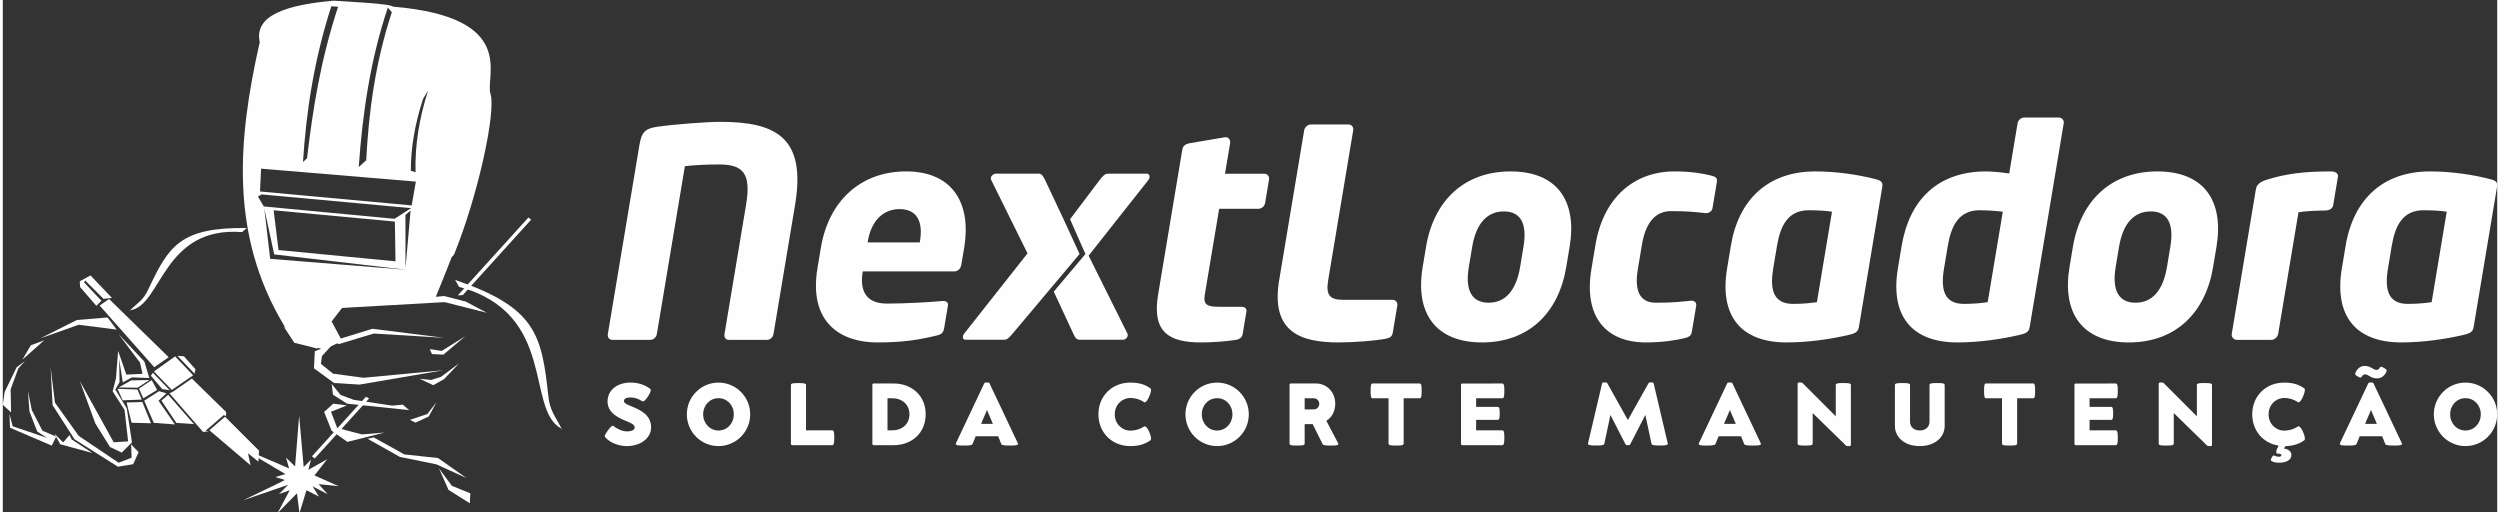 <?xml version="1.0" encoding="UTF-8"?> <svg xmlns="http://www.w3.org/2000/svg" xmlns:xlink="http://www.w3.org/1999/xlink" xmlns:xodm="http://www.corel.com/coreldraw/odm/2003" xml:space="preserve" width="1000px" height="205px" version="1.0" shape-rendering="geometricPrecision" text-rendering="geometricPrecision" image-rendering="optimizeQuality" fill-rule="evenodd" clip-rule="evenodd" viewBox="0 0 1000 205.46"><rect x="0" y="0" width="1000" height="205.46" fill="#333333" stroke="none"/> <g id="Camada_x0020_1">  <g id="_2365362874304"> <path fill="#FEFEFE" fill-rule="nonzero" d="M990.59 130.89l9.31 -55.78c0.31,-1.86 -0.01,-2.67 -3,-3.37 -6.27,-1.62 -15,-3.02 -23.85,-3.02 -18.61,0 -30.66,10.93 -33.81,29.75l-1.51 9.06c-3.14,18.83 5.26,29.75 23.87,29.75 8.85,0 18.04,-1.39 24.86,-3.02 3.22,-0.7 3.82,-1.51 4.13,-3.37zm-16.87 -9.76c-2.24,0.35 -5.75,0.7 -9.54,0.7 -8.16,0 -9.33,-6.05 -7.95,-14.3l1.51 -9.06c1.38,-8.25 4.55,-14.18 12.71,-14.18 3.79,0 7.2,0.24 9.32,0.58l-6.05 36.26z"></path> <path fill="#FEFEFE" fill-rule="nonzero" d="M934.26 82.2l1.88 -11.27c0.28,-1.63 -1.35,-2.21 -2.73,-2.21 -10.91,0 -18.19,0.93 -25.95,3.37 -2.8,0.93 -3.91,2.09 -4.19,3.72l-9.68 57.99c-0.21,1.27 0.74,2.44 2.01,2.44l13.9 0c1.26,0 2.49,-1.17 2.7,-2.44l8.13 -48.69c2.49,-0.47 7.13,-0.7 10.46,-0.7 2.18,0 3.26,-0.93 3.47,-2.21z"></path> <path fill="#FEFEFE" fill-rule="nonzero" d="M886.1 107.07l1.36 -8.14c3.09,-18.47 -5.06,-30.21 -23.68,-30.21 -18.61,0 -30.8,11.74 -33.88,30.21l-1.36 8.14c-3.08,18.48 5.18,30.21 23.79,30.21 18.62,0 30.69,-11.73 33.77,-30.21zm-18.49 0c-1.58,9.41 -5.95,14.29 -12.62,14.29 -6.66,0 -9.52,-4.88 -7.95,-14.29l1.36 -8.14c1.57,-9.41 6.04,-14.17 12.71,-14.17 6.66,0 9.43,4.76 7.85,14.17l-1.35 8.14z"></path> <path fill="#FEFEFE" fill-rule="nonzero" d="M812.61 130.89l13.61 -81.46c0.21,-1.28 -0.76,-2.32 -2.03,-2.32l-13.79 0c-1.26,0 -2.47,1.04 -2.68,2.32l-3.36 20.11c-3.25,-0.47 -6.99,-0.82 -9.28,-0.82 -19.42,0 -30.76,11.51 -33.81,29.75l-1.52 9.06c-3.14,18.83 5.26,29.75 23.88,29.75 8.84,0 18.04,-1.39 24.86,-3.02 3.22,-0.7 3.81,-1.51 4.12,-3.37zm-16.87 -9.76c-2.24,0.35 -5.74,0.7 -9.53,0.7 -8.16,0 -9.34,-6.05 -7.96,-14.3l1.52 -9.06c1.35,-8.13 4.55,-14.18 12.71,-14.18 2.75,0 6.62,0.24 9.32,0.58l-6.06 36.26z"></path> <path fill="#FEFEFE" fill-rule="nonzero" d="M744.14 130.89l9.31 -55.78c0.31,-1.86 -0.01,-2.67 -3,-3.37 -6.28,-1.62 -15.01,-3.02 -23.85,-3.02 -18.62,0 -30.67,10.93 -33.81,29.75l-1.51 9.06c-3.15,18.83 5.25,29.75 23.87,29.75 8.84,0 18.04,-1.39 24.86,-3.02 3.22,-0.7 3.81,-1.51 4.13,-3.37zm-16.87 -9.76c-2.25,0.35 -5.75,0.7 -9.54,0.7 -8.16,0 -9.33,-6.05 -7.96,-14.3l1.52 -9.06c1.38,-8.25 4.55,-14.18 12.71,-14.18 3.79,0 7.2,0.24 9.32,0.58l-6.05 36.26z"></path> <path fill="#FEFEFE" fill-rule="nonzero" d="M677.16 132.87l1.73 -10.35c0.2,-1.16 -0.7,-1.97 -1.85,-1.97 -0.12,0 -0.12,0 -0.23,0 -4.33,0.46 -7.61,0.81 -14.15,0.81 -5.18,0 -8.9,-3.14 -7.17,-13.48l1.63 -9.76c1.72,-10.34 6.5,-13.48 11.67,-13.48 6.55,0 9.71,0.35 13.88,0.81 0.12,0 0.12,0 0.23,0 1.15,0 2.32,-0.81 2.51,-1.97l1.73 -10.34c0.29,-1.75 -0.32,-2.21 -1.97,-2.68 -3.08,-0.81 -8.09,-1.74 -14.99,-1.74 -16.2,0 -28.51,10.46 -31.68,29.4l-1.63 9.76c-3.16,18.94 5.66,29.4 21.86,29.4 6.9,0 12.22,-0.93 15.57,-1.74 1.81,-0.47 2.57,-0.93 2.86,-2.67z"></path> <path fill="#FEFEFE" fill-rule="nonzero" d="M626.78 107.07l1.36 -8.14c3.09,-18.47 -5.07,-30.21 -23.68,-30.21 -18.61,0 -30.8,11.74 -33.88,30.21l-1.36 8.14c-3.09,18.48 5.18,30.21 23.79,30.21 18.61,0 30.69,-11.73 33.77,-30.21zm-18.5 0c-1.57,9.41 -5.95,14.29 -12.61,14.29 -6.66,0 -9.53,-4.88 -7.95,-14.29l1.36 -8.14c1.57,-9.41 6.04,-14.17 12.7,-14.17 6.67,0 9.43,4.76 7.86,14.17l-1.36 8.14z"></path> <path fill="#FEFEFE" fill-rule="nonzero" d="M557.25 133.33l1.8 -10.81c0.22,-1.27 -0.64,-2.32 -1.91,-2.32l-19.76 0c-5.4,0 -7.04,-1.86 -6.03,-7.9l10.03 -60.08c0.21,-1.28 -0.64,-2.32 -1.91,-2.32l-15.05 0c-1.26,0 -2.47,1.04 -2.69,2.32l-10.03 60.08c-3.53,21.15 9.04,24.98 23.86,24.98 6.09,0 15.06,-0.69 18.98,-1.51 1.67,-0.35 2.46,-0.93 2.71,-2.44z"></path> <path fill="#FEFEFE" fill-rule="nonzero" d="M506.06 81.39l1.57 -9.41c0.22,-1.28 -0.64,-2.33 -1.91,-2.33l-15.74 0 2.06 -12.32c0.2,-1.16 -0.65,-2.32 -1.68,-2.32 -0.11,0 -0.23,0 -0.34,0l-14.43 2.44c-1.3,0.23 -2.47,1.05 -2.69,2.32l-9.74 58.34c-2.52,15.11 4.38,19.17 17.25,19.17 4.94,0 10.54,-0.46 13.97,-1.04 1.53,-0.24 2.47,-1.05 2.68,-2.33l1.5 -8.95c0.21,-1.27 -0.59,-1.97 -2.09,-1.97l-8.62 0c-4.93,0 -6.66,-0.7 -5.98,-4.77l5.77 -34.51 15.74 0c1.26,0 2.47,-1.04 2.68,-2.32z"></path> <path fill="#FEFEFE" fill-rule="nonzero" d="M384.29 106.02l1.13 -6.74c2.93,-17.54 -4.43,-30.56 -23.28,-30.56 -18.27,0 -31.04,11.85 -34.17,30.56l-1.36 8.14c-3.74,22.43 9.95,29.86 23.86,29.86 9.99,0 16.35,-0.93 24.01,-2.79 2.03,-0.46 2.63,-1.27 2.94,-3.13l1.48 -8.84c0.21,-1.27 -0.61,-1.85 -1.88,-1.85 -0.11,0 -0.23,0 -0.34,0 -4.67,0.46 -15,1.04 -22.24,1.04 -9.07,0 -10.82,-6.04 -9.71,-12.67l0.03 -0.23 36.66 0c1.49,0 2.58,-1.04 2.87,-2.79zm-16.67 -8.83l-20.92 0 0.08 -0.46c1.42,-8.49 6.41,-12.9 12.73,-12.9 6.43,0 9.62,4.3 8.18,12.9l-0.07 0.46z"></path> <path fill="#FEFEFE" fill-rule="nonzero" d="M308.97 133.91l8.66 -51.83c4.5,-26.95 -7.66,-33.23 -29.95,-33.23 -5.86,0 -19.14,1.05 -25.38,1.98 -4.6,0.69 -6.19,1.97 -7.06,7.2l-12.68 75.88c-0.21,1.28 0.54,2.33 1.8,2.33l15.28 0c1.26,0 2.36,-1.05 2.57,-2.33l11.24 -67.28c3.64,-0.47 8.85,-0.7 13.56,-0.7 9.42,0 13.15,3.14 10.97,16.15l-8.65 51.83c-0.22,1.28 0.41,2.33 1.68,2.33l15.39 0c1.27,0 2.36,-1.05 2.57,-2.33z"></path> <path fill="#FEFEFE" d="M450.97 134.57c0.06,-0.34 0.01,-0.59 -0.09,-0.81l-15.58 -31.26 24.04 -30.44c0.66,-0.84 0.56,-2.44 -0.74,-2.44l-15.39 0c-1.27,0 -2.08,0.69 -3.4,2.44l-11.95 15.83 6.16 13.94 -12.69 15.08 7.83 16.85c0.8,1.72 1.32,2.44 2.58,2.44l17.35 0c0.92,0 1.75,-0.81 1.88,-1.63z"></path> <path fill="#FEFEFE" fill-rule="nonzero" d="M425.35 88.09l-7.55 -16.03c-0.78,-1.51 -1.31,-2.44 -2.58,-2.44l-17.11 0c-0.93,0 -1.86,0.81 -2.02,1.74 -0.04,0.23 0.04,0.46 0.11,0.7l14.61 29.51 -25.5 32.31c-0.29,0.35 -0.35,0.69 -0.39,0.93 -0.14,0.81 0.23,1.39 1.03,1.39l15.4 0c1.26,0 1.96,-0.65 3.37,-2.32l26.96 -32.05 -6.33 -13.74z"></path> <path fill="#FEFEFE" fill-rule="nonzero" d="M250.19 178.84c5.46,0 9.72,-3.18 9.72,-7.54 0,-5.18 -4.81,-7.15 -7.95,-8.43 -1.63,-0.68 -2.95,-1.2 -2.95,-2.09 0,-0.84 0.78,-1.45 2.67,-1.45 1.67,0 3.54,0.7 4.57,1.48 0.11,0.08 0.23,0.11 0.36,0.11 0.66,0 1.48,-1.11 2.17,-2.19 0.51,-0.79 0.98,-1.74 0.98,-2.31 0,-0.18 -0.02,-0.34 -0.13,-0.43 -1.7,-1.48 -4.65,-2.62 -7.95,-2.62 -5.57,0 -9.24,3.21 -9.24,7.57 0,4.71 4.52,6.63 7.63,7.92 1.77,0.75 3.25,1.39 3.25,2.44 0,0.92 -0.92,1.65 -3.13,1.65 -1.96,0 -4.29,-1.22 -5.39,-2.19 -0.07,-0.05 -0.14,-0.08 -0.22,-0.08 -0.53,0 -1.35,0.96 -2.07,1.96 -0.6,0.84 -1.17,1.68 -1.17,2.25 0,0.14 0.04,0.25 0.12,0.36 1.9,2.2 5.38,3.59 8.73,3.59zm36.73 0c7.02,0 12.71,-5.7 12.71,-12.74 0,-7.02 -5.69,-12.72 -12.71,-12.72 -7.01,0 -12.69,5.7 -12.69,12.72 0,7.04 5.68,12.74 12.69,12.74zm0 -6.25c-3.49,0 -6.14,-2.86 -6.14,-6.49 0,-3.64 2.65,-6.47 6.14,-6.47 3.5,0 6.14,2.83 6.14,6.47 0,3.63 -2.64,6.49 -6.14,6.49zm29.51 5.88l16.09 0c0.8,0 0.8,-1.49 0.8,-2.97 0,-1.5 0,-2.97 -0.78,-2.97l-10.53 -0.02 0 -18.2c0,-0.73 -1.5,-0.73 -3.02,-0.73 -1.54,0 -3.04,0 -3.04,0.73l0 23.64c0,0.27 0.21,0.52 0.48,0.52zm32.65 0l8.08 0c7.08,0 12.82,-4.74 12.82,-12.37 0,-7.64 -5.74,-12.36 -12.82,-12.36l-8.08 0c-0.26,0 -0.47,0.23 -0.47,0.5l0 23.71c0,0.27 0.21,0.52 0.47,0.52zm7.69 -5.96l-2.1 0 0 -12.84 2.1 0c3.71,0 6.71,2.52 6.71,6.43 0,3.91 -3,6.41 -6.71,6.41zm28.32 6.11c1.72,0 3.41,-0.01 3.66,-0.58l1.27 -3.13 9.03 0 1.25 3.13c0.23,0.57 1.92,0.58 3.64,0.58 1.52,0 3.05,-0.03 3.05,-0.67 0,-0.08 -0.01,-0.16 -0.06,-0.25l-11.36 -24.02c-0.18,-0.35 -0.61,-0.35 -1.05,-0.35 -0.44,0 -0.88,0 -1.06,0.35l-11.34 24c-0.05,0.11 -0.07,0.19 -0.07,0.27 0,0.67 1.52,0.67 3.04,0.67zm9.47 -14.25l2.37 5.57 -4.74 0 2.37 -5.57zm57.45 14.47c3.31,0 5.82,-0.72 8.1,-2.34 0.17,-0.11 0.23,-0.36 0.23,-0.66 0,-0.73 -0.37,-1.86 -0.71,-2.64 -0.6,-1.38 -1.31,-2.29 -1.84,-2.29 -0.08,0 -0.18,0.02 -0.26,0.07 -1.57,1.07 -3.57,1.66 -5.44,1.66 -3.34,0 -6.31,-2.66 -6.31,-6.54 0,-3.89 2.97,-6.56 6.31,-6.56 1.87,0 3.89,0.58 5.44,1.69 0.08,0.05 0.16,0.08 0.24,0.08 0.61,0 1.33,-1.18 1.86,-2.43 0.32,-0.76 0.71,-1.86 0.71,-2.57 0,-0.29 -0.07,-0.5 -0.23,-0.6 -2.28,-1.67 -4.79,-2.33 -8.1,-2.33 -7.39,0 -12.78,5.45 -12.78,12.72 0,7.27 5.39,12.74 12.78,12.74zm34.81 0c7.01,0 12.7,-5.7 12.7,-12.74 0,-7.02 -5.69,-12.72 -12.7,-12.72 -7.01,0 -12.7,5.7 -12.7,12.72 0,7.04 5.69,12.74 12.7,12.74zm0 -6.25c-3.5,0 -6.15,-2.86 -6.15,-6.49 0,-3.64 2.65,-6.47 6.15,-6.47 3.5,0 6.13,2.83 6.13,6.47 0,3.63 -2.63,6.49 -6.13,6.49zm32.05 6.03c1.52,0 3.04,-0.01 3.04,-0.73l0 -7.86 3.23 0 3.99 8.06c0.27,0.53 1.88,0.53 3.48,0.53 1.4,0 2.81,0 2.81,-0.64 0,-0.09 -0.04,-0.19 -0.09,-0.3l-4.73 -8.99c2.12,-1.29 3.57,-3.71 3.57,-6.81 0,-4.94 -3.61,-8.14 -7.69,-8.14l-10.16 0c-0.26,0 -0.47,0.23 -0.47,0.52l0 23.63c0,0.72 1.5,0.73 3.02,0.73zm6.71 -14.49l-3.67 0 0 -4.46 3.67 0c1.22,0 2.19,1 2.19,2.23 0,1.24 -0.97,2.23 -2.19,2.23zm32.98 14.49c1.52,0 3.04,0 3.04,-0.75l0 -18.2 6.48 0c0.73,0 0.73,-1.48 0.73,-2.98 0,-1.49 0,-2.95 -0.73,-2.95l-19 0c-0.72,0 -0.72,1.46 -0.72,2.95 0,1.5 0,2.98 0.7,2.98l6.48 0 0 18.22c0,0.73 1.52,0.73 3.02,0.73zm26.51 -0.15l16.11 0c0.76,0 0.78,-1.5 0.78,-2.97 0,-1.5 -0.02,-2.99 -0.8,-2.99l-10.51 0.02 0 -4.21 8.71 0c0.72,0 0.74,-1.31 0.74,-2.61 0,-1.29 -0.02,-2.59 -0.74,-2.59l-8.71 0 0 -3.45 10.53 0c0.76,0 0.78,-1.48 0.78,-2.98 0,-1.49 -0.02,-2.95 -0.78,-2.95l-16.11 0.02c-0.27,0 -0.48,0.21 -0.48,0.5l0 23.69c0,0.27 0.21,0.52 0.48,0.52zm53.51 0.12c1.64,0 3.27,0 3.45,-0.64l2.47 -11.61 6.04 11.8c0.19,0.34 0.57,0.34 0.95,0.34 0.38,0 0.74,0 0.93,-0.34l6.07 -11.8 2.48 11.61c0.15,0.64 1.77,0.64 3.42,0.64 1.56,0 3.09,0 3.09,-0.72 0,-0.05 0,-0.08 -0.01,-0.14l-5.64 -23.99c-0.11,-0.43 -0.53,-0.45 -0.99,-0.45 -0.44,0 -0.88,0 -1.08,0.33l-8.27 14.77 -8.26 -14.77c-0.21,-0.33 -0.64,-0.33 -1.1,-0.33 -0.44,0 -0.88,0 -0.99,0.45l-5.63 23.99c-0.02,0.06 -0.02,0.09 -0.02,0.14 0,0.72 1.54,0.72 3.09,0.72zm44.35 0.03c1.71,0 3.4,-0.01 3.65,-0.58l1.27 -3.13 9.03 0 1.25 3.13c0.23,0.57 1.93,0.58 3.65,0.58 1.52,0 3.05,-0.03 3.05,-0.67 0,-0.08 -0.01,-0.16 -0.07,-0.25l-11.36 -24.02c-0.17,-0.35 -0.6,-0.35 -1.04,-0.35 -0.44,0 -0.88,0 -1.06,0.35l-11.34 24c-0.05,0.11 -0.07,0.19 -0.07,0.27 0,0.67 1.52,0.67 3.04,0.67zm9.46 -14.25l2.37 5.57 -4.74 0 2.37 -5.57zm47.65 14.49c0.45,0 0.85,0 0.85,-0.55l0 -24.02c0,-0.73 -1.5,-0.73 -3.04,-0.73 -1.52,0 -3.02,0 -3.02,0.73l0 12.6 -13.32 -13.33c-0.26,-0.23 -0.68,-0.23 -1.11,-0.23 -0.44,0 -0.86,0 -0.86,0.54l0 24.02c0,0.73 1.5,0.73 3.02,0.73 1.52,0 3.02,0 3.02,-0.75l0 -12.28 13.35 13.03c0.25,0.24 0.69,0.24 1.11,0.24zm28.47 -0.03c6.23,0 9.98,-3.67 9.98,-8.05l0 -16.47c0,-0.75 -1.52,-0.75 -3.04,-0.75 -1.5,0 -3.04,0 -3.04,0.73l0 14.69c0,2.39 -1.8,3.59 -3.9,3.59 -2.33,0 -3.91,-1.36 -3.91,-3.59l0 -14.67c0,-0.75 -1.52,-0.75 -3.04,-0.75 -1.5,0 -3.02,0 -3.02,0.73l0 16.49c0,4.22 3.52,8.05 9.97,8.05zm35.99 -0.21c1.52,0 3.04,0 3.04,-0.75l0 -18.2 6.48 0c0.73,0 0.73,-1.48 0.73,-2.98 0,-1.49 0,-2.95 -0.73,-2.95l-19.01 0c-0.72,0 -0.72,1.46 -0.72,2.95 0,1.5 0,2.98 0.7,2.98l6.49 0 0 18.22c0,0.73 1.52,0.73 3.02,0.73zm26.5 -0.15l16.11 0c0.76,0 0.78,-1.5 0.78,-2.97 0,-1.5 -0.02,-2.99 -0.8,-2.99l-10.51 0.02 0 -4.21 8.71 0c0.72,0 0.74,-1.31 0.74,-2.61 0,-1.29 -0.02,-2.59 -0.74,-2.59l-8.71 0 0 -3.45 10.53 0c0.76,0 0.78,-1.48 0.78,-2.98 0,-1.49 -0.02,-2.95 -0.78,-2.95l-16.11 0.02c-0.27,0 -0.48,0.21 -0.48,0.5l0 23.69c0,0.27 0.21,0.52 0.48,0.52zm53.81 0.39c0.45,0 0.85,0 0.85,-0.55l0 -24.02c0,-0.73 -1.5,-0.73 -3.04,-0.73 -1.52,0 -3.02,0 -3.02,0.73l0 12.6 -13.32 -13.33c-0.26,-0.23 -0.69,-0.23 -1.11,-0.23 -0.44,0 -0.87,0 -0.87,0.54l0 24.02c0,0.73 1.5,0.73 3.02,0.73 1.52,0 3.02,0 3.02,-0.75l0 -12.28 13.36 13.03c0.25,0.24 0.69,0.24 1.11,0.24zm27.85 6.64c2.68,0 4.84,-1.08 4.84,-3.07 0,-1.56 -1.4,-2.39 -3,-2.62l0.63 -0.97c3.04,-0.09 5.41,-0.8 7.54,-2.34 0.18,-0.11 0.23,-0.36 0.23,-0.66 0,-0.73 -0.37,-1.86 -0.71,-2.64 -0.6,-1.38 -1.3,-2.29 -1.83,-2.29 -0.09,0 -0.18,0.02 -0.27,0.07 -1.57,1.07 -3.56,1.66 -5.44,1.66 -3.34,0 -6.3,-2.66 -6.3,-6.54 0,-3.89 2.96,-6.56 6.3,-6.56 1.88,0 3.89,0.58 5.44,1.69 0.09,0.05 0.16,0.08 0.25,0.08 0.6,0 1.32,-1.18 1.85,-2.43 0.32,-0.76 0.71,-1.86 0.71,-2.57 0,-0.29 -0.07,-0.5 -0.23,-0.6 -2.28,-1.67 -4.79,-2.33 -8.09,-2.33 -7.4,0 -12.79,5.45 -12.79,12.72 0,6.52 4.37,11.62 10.6,12.54l-0.76 1.49c-0.15,0.3 -0.17,0.64 -0.17,1.01 0,0.36 0,0.74 0.33,0.74l0.78 0c0.51,0 0.9,0.23 0.9,0.61 0,0.42 -0.46,0.6 -0.95,0.6 -0.73,0 -1.24,-0.14 -1.88,-0.45 -0.07,-0.03 -0.14,-0.04 -0.21,-0.04 -0.35,0 -0.6,0.42 -0.83,0.85 -0.19,0.32 -0.37,0.66 -0.37,0.91 0,0.18 0.07,0.32 0.25,0.43 0.72,0.48 1.8,0.71 3.18,0.71zm39.13 -33.8c1.8,0 3.21,-1.1 3.9,-2.98 0.14,-0.48 -0.47,-0.86 -1.1,-1.23 -0.42,-0.23 -0.82,-0.47 -1.14,-0.47 -0.18,0 -0.32,0.07 -0.42,0.25 -0.29,0.5 -0.73,1.04 -1.44,1.04 -1.34,0 -2.19,-1.61 -4.73,-1.61 -1.8,0 -3.14,1.18 -3.8,3.07 -0.14,0.45 0.46,0.81 1.06,1.16 0.39,0.22 0.78,0.45 1.1,0.45 0.16,0 0.29,-0.07 0.4,-0.25 0.29,-0.5 0.71,-1.05 1.43,-1.05 1.35,0 2.2,1.62 4.74,1.62zm-11.85 26.92c1.71,0 3.4,-0.01 3.65,-0.58l1.27 -3.13 9.03 0 1.25 3.13c0.23,0.57 1.93,0.58 3.65,0.58 1.51,0 3.05,-0.03 3.05,-0.67 0,-0.08 -0.02,-0.16 -0.07,-0.25l-11.36 -24.02c-0.17,-0.35 -0.6,-0.35 -1.04,-0.35 -0.44,0 -0.88,0 -1.06,0.35l-11.35 24c-0.04,0.11 -0.06,0.19 -0.06,0.27 0,0.67 1.52,0.67 3.04,0.67zm9.46 -14.25l2.37 5.57 -4.74 0 2.37 -5.57zm37.88 14.47c7.02,0 12.71,-5.7 12.71,-12.74 0,-7.02 -5.69,-12.72 -12.71,-12.72 -7.01,0 -12.69,5.7 -12.69,12.72 0,7.04 5.68,12.74 12.69,12.74zm0 -6.25c-3.49,0 -6.14,-2.86 -6.14,-6.49 0,-3.64 2.65,-6.47 6.14,-6.47 3.5,0 6.14,2.83 6.14,6.47 0,3.63 -2.64,6.49 -6.14,6.49z"></path> <path fill="#FEFEFE" d="M112.51 130.06c0.26,0.51 0.53,1.01 0.8,1.51l-0.65 -0.59 4.2 6.44 9.16 2.29 0.44 -0.23 2.22 0.72 0 0c2.21,-1.05 4.43,-2.11 6.64,-3.17l0 0c-1.73,-2.5 -3.47,-5.01 -5.21,-7.52l0 0c1.51,-2.04 3.01,-4.09 4.52,-6.13l0 0c13.25,-1.16 25.45,-2.61 38.71,-3.77l0 0c2.17,-5.39 4.46,-10.87 6.66,-16.6l0.86 -0.85c9.85,-24.21 16.93,-57.58 14.65,-64.53 -2.28,-6.95 11.42,-30.75 -39.06,-34.96 -1.08,-1.31 -20.33,-2.08 -23.69,-2.4 -19.32,1.66 -32.1,5.99 -29.75,16.63 -8.91,39.24 -11.98,77.14 9.5,113.16zm48.94 -22.62l2.03 -23.03 -2.06 1.76 0.03 21.27zm-52.64 -5.45l-3.97 -18.34 2.35 20.12 54.69 4.39 -53.07 -6.17zm1.72 -1.75l-1.95 -15.94 48.6 4.53 0.25 15.93 -46.9 -4.52zm-8.26 -21.44l2.39 3.97 52.36 4.95 6.68 -4.27 -59.91 -5.51 -1.52 0.86zm61.66 3.55l1.67 -9.55 -62.05 -5.19 -0.44 9.15 60.82 5.59zm6.54 -45.98c-3.42,10.74 -5.31,21.63 -5,32.71l-1.88 -0.66c-0.03,-8.94 1.56,-18.53 4.89,-28.8 0.67,-1.08 1.33,-2.16 1.99,-3.25zm-27.77 30.6c1.51,-21.5 4.61,-42.87 11.66,-63.95 0.53,0.63 1.07,1.26 1.6,1.89 -6.71,20.44 -9.25,40.05 -10.27,59.34l-2.99 2.72zm-8.28 -64.26c-0.91,-0.06 -1.81,-0.13 -2.72,-0.2 -7.17,22.35 -10.07,42.74 -11.36,62.47l1.63 -1.54c2.28,-19.47 5.39,-39.29 12.45,-60.73z"></path> <polygon fill="#FEFEFE" points="120.63,187.25 118.8,166.66 117.17,186.99 113.56,183.47 114.78,187.78 95.5,179.5 113.3,190.05 109.25,191.26 113.09,192.41 109.2,194.39 96.35,200.56 114.41,194.35 110.71,198.08 115.02,196.56 110.13,205.72 117.93,197.76 118.93,205.73 121.75,196.53 126.73,199.07 124.2,194.98 130.29,198.15 126.6,194.09 134.64,194.91 124.95,190.61 130.07,184.07 122.49,188.36 123.57,184.22 "></polygon> <polygon fill="#FEFEFE" points="42.61,119.88 38.82,122.49 60.71,147.21 66.5,143.2 "></polygon> <polygon fill="#FEFEFE" points="60.58,148.91 69.08,142.88 76.29,150.47 67.76,156.32 "></polygon> <polygon fill="#FEFEFE" points="72.62,142.84 70.03,142.68 76.86,149.78 77.24,148.05 "></polygon> <polygon fill="#FEFEFE" points="35.17,110.42 43.75,119.44 40.4,119.81 32.99,112.42 32.59,113.22 39.55,120.58 37.49,122.59 30.98,115.06 30.85,112.78 "></polygon> <polygon fill="#FEFEFE" points="59.35,150.63 60.16,149.44 66.93,156.45 63.93,156 "></polygon> <polygon fill="#FEFEFE" points="68.16,157.05 75.8,151.75 89.52,165.18 89.5,166.75 88.53,166.44 81.29,172.7 82.58,172.97 80.26,173.14 66.8,157.64 "></polygon> <polygon fill="#FEFEFE" points="76.62,170.02 69.57,169.54 63.6,160.6 66.3,158.25 "></polygon> <path fill="#FEFEFE" d="M51.21 124.37c12.58,-2.05 12.88,-33.74 44.72,-31.33l1.87 -1.64c-26.66,-0.29 -31.25,7.13 -39.43,24.53 -2.25,4.8 -4.26,5.31 -7.72,8.84 0.17,-0.08 0.44,-0.29 0.56,-0.4z"></path> <polygon fill="#FEFEFE" points="59.7,152.38 61.86,156.32 56.31,159.69 54.61,155.78 "></polygon> <polygon fill="#FEFEFE" points="55.73,160.2 53.98,156.16 45.98,155.87 48.08,160.48 "></polygon> <polygon fill="#FEFEFE" points="51.46,152.5 46.43,155.34 54.05,155.42 58.82,152.35 "></polygon> <polygon fill="#FEFEFE" points="51.63,169.48 49.63,161.36 55.95,161.17 59.41,169.68 "></polygon> <polygon fill="#FEFEFE" points="62.65,156.82 65.6,157.69 62.44,160.66 69,170.15 60.53,169.53 56.69,160.62 "></polygon> <polygon fill="#FEFEFE" points="82.81,172.48 89.08,167.05 102.72,180.68 102.47,185.08 98.3,181.72 99.33,186.54 "></polygon> <polygon fill="#FEFEFE" points="30.4,130.2 15.09,135.63 29.67,128.29 42,127.27 45.63,132.13 "></polygon> <polygon fill="#FEFEFE" points="11.24,138.42 16.59,136.42 7.83,144.21 "></polygon> <polygon fill="#FEFEFE" points="6.22,147.71 8.94,144.69 5.54,147.26 0.76,157.09 0,162.27 3.31,165.34 3.15,156.07 "></polygon> <polygon fill="#FEFEFE" points="3.95,170.89 2.68,165.96 2.89,171.48 19.62,178.65 21.39,175.03 15.88,172.66 11.63,164.39 10.07,156.7 10.7,165.03 13.81,173 17.75,175.55 "></polygon> <polygon fill="#FEFEFE" points="20.91,161.43 19.18,147.35 19.96,162.43 28.76,176.12 46.15,187.1 52.27,186.09 54.44,181.29 51.43,178.1 51.65,183.49 46.44,185.51 30.46,174.77 "></polygon> <polygon fill="#FEFEFE" points="44.46,177.31 30.9,152.79 37.1,169.77 42.99,179.21 47.67,181.44 51.78,177.33 49.72,163.75 45.1,156.15 46.81,153.2 46.65,143.92 48.1,153.29 51.73,151.29 58.74,151.55 56.76,144.96 46.42,133.98 55,145.36 56.02,149.87 49.53,150.18 46.23,140.67 45.36,151.74 44.03,156.88 48.81,164.35 50.24,176.94 "></polygon> <polygon fill="#FEFEFE" points="24.21,177.35 20.67,173.88 23.04,178.12 35.93,181.61 27.62,176.18 26.74,174.4 "></polygon> <polygon fill="#FEFEFE" points="177.14,121.12 194.07,125.41 185.59,120.9 176.91,118.67 134.73,122.35 128.73,127.62 128.81,135.07 134.68,137.95 148.71,133.72 176.91,135.42 148.12,131.81 135.5,135.72 131.83,128.86 136.01,123.45 "></polygon> <polygon fill="#FEFEFE" points="127.96,142.74 132.22,138.05 125.07,140.8 124.75,147.65 132.79,153.55 143,154.18 176.64,148.43 144.63,151.44 132.37,149.8 127.52,145.85 "></polygon> <polygon fill="#FEFEFE" points="135.42,158.33 131.84,153.91 132.36,158.25 138.01,161.82 162.91,164.42 160.35,162.22 156.17,162.62 140.76,160.31 "></polygon> <polygon fill="#FEFEFE" points="131.58,165.06 137.95,162.53 132.49,161.83 128.82,165.13 131.81,172.66 138.14,177.15 153.04,173.41 143.93,174.15 134.05,171.54 "></polygon> <polygon fill="#FEFEFE" points="148.73,175.37 146.22,175.9 159.2,183.18 173.79,186.14 185.86,191.64 174.48,183.62 160.98,182.17 "></polygon> <polygon fill="#FEFEFE" points="180.05,194.78 174.87,187.8 178.68,196.39 187.23,201.77 187.44,197.77 "></polygon> <polygon fill="#FEFEFE" points="176.88,152 182.97,145.63 175.68,151.07 171.73,152.33 167.16,151.86 172.56,154.42 "></polygon> <polygon fill="#FEFEFE" points="165.42,169.44 163.22,168.31 170.22,165.97 173.86,161.22 170.77,166.97 "></polygon> <polygon fill="#FEFEFE" points="176.63,142.17 185.37,134.81 176,140.68 171.19,139.96 172.04,141.94 "></polygon> <path fill="#FEFEFE" d="M146.85 159.75l-21.82 24.07 -1.1 -0.87 21.64 -23.88 1.28 0.68zm64.96 -71.68l-27.4 30.23 -2 0.12 28.3 -31.22 1.1 0.87z"></path> <path fill="#FEFEFE" d="M223.8 171.76c-14.31,-7.82 -1.51,-46.14 -40.88,-56.77l-1.58 -2.77c32.26,10.98 34.71,21.88 37.33,46.31 0.73,6.75 2.93,8.22 5.63,13.95 -0.17,-0.18 -0.4,-0.53 -0.5,-0.72z"></path> </g> </g> </svg> 